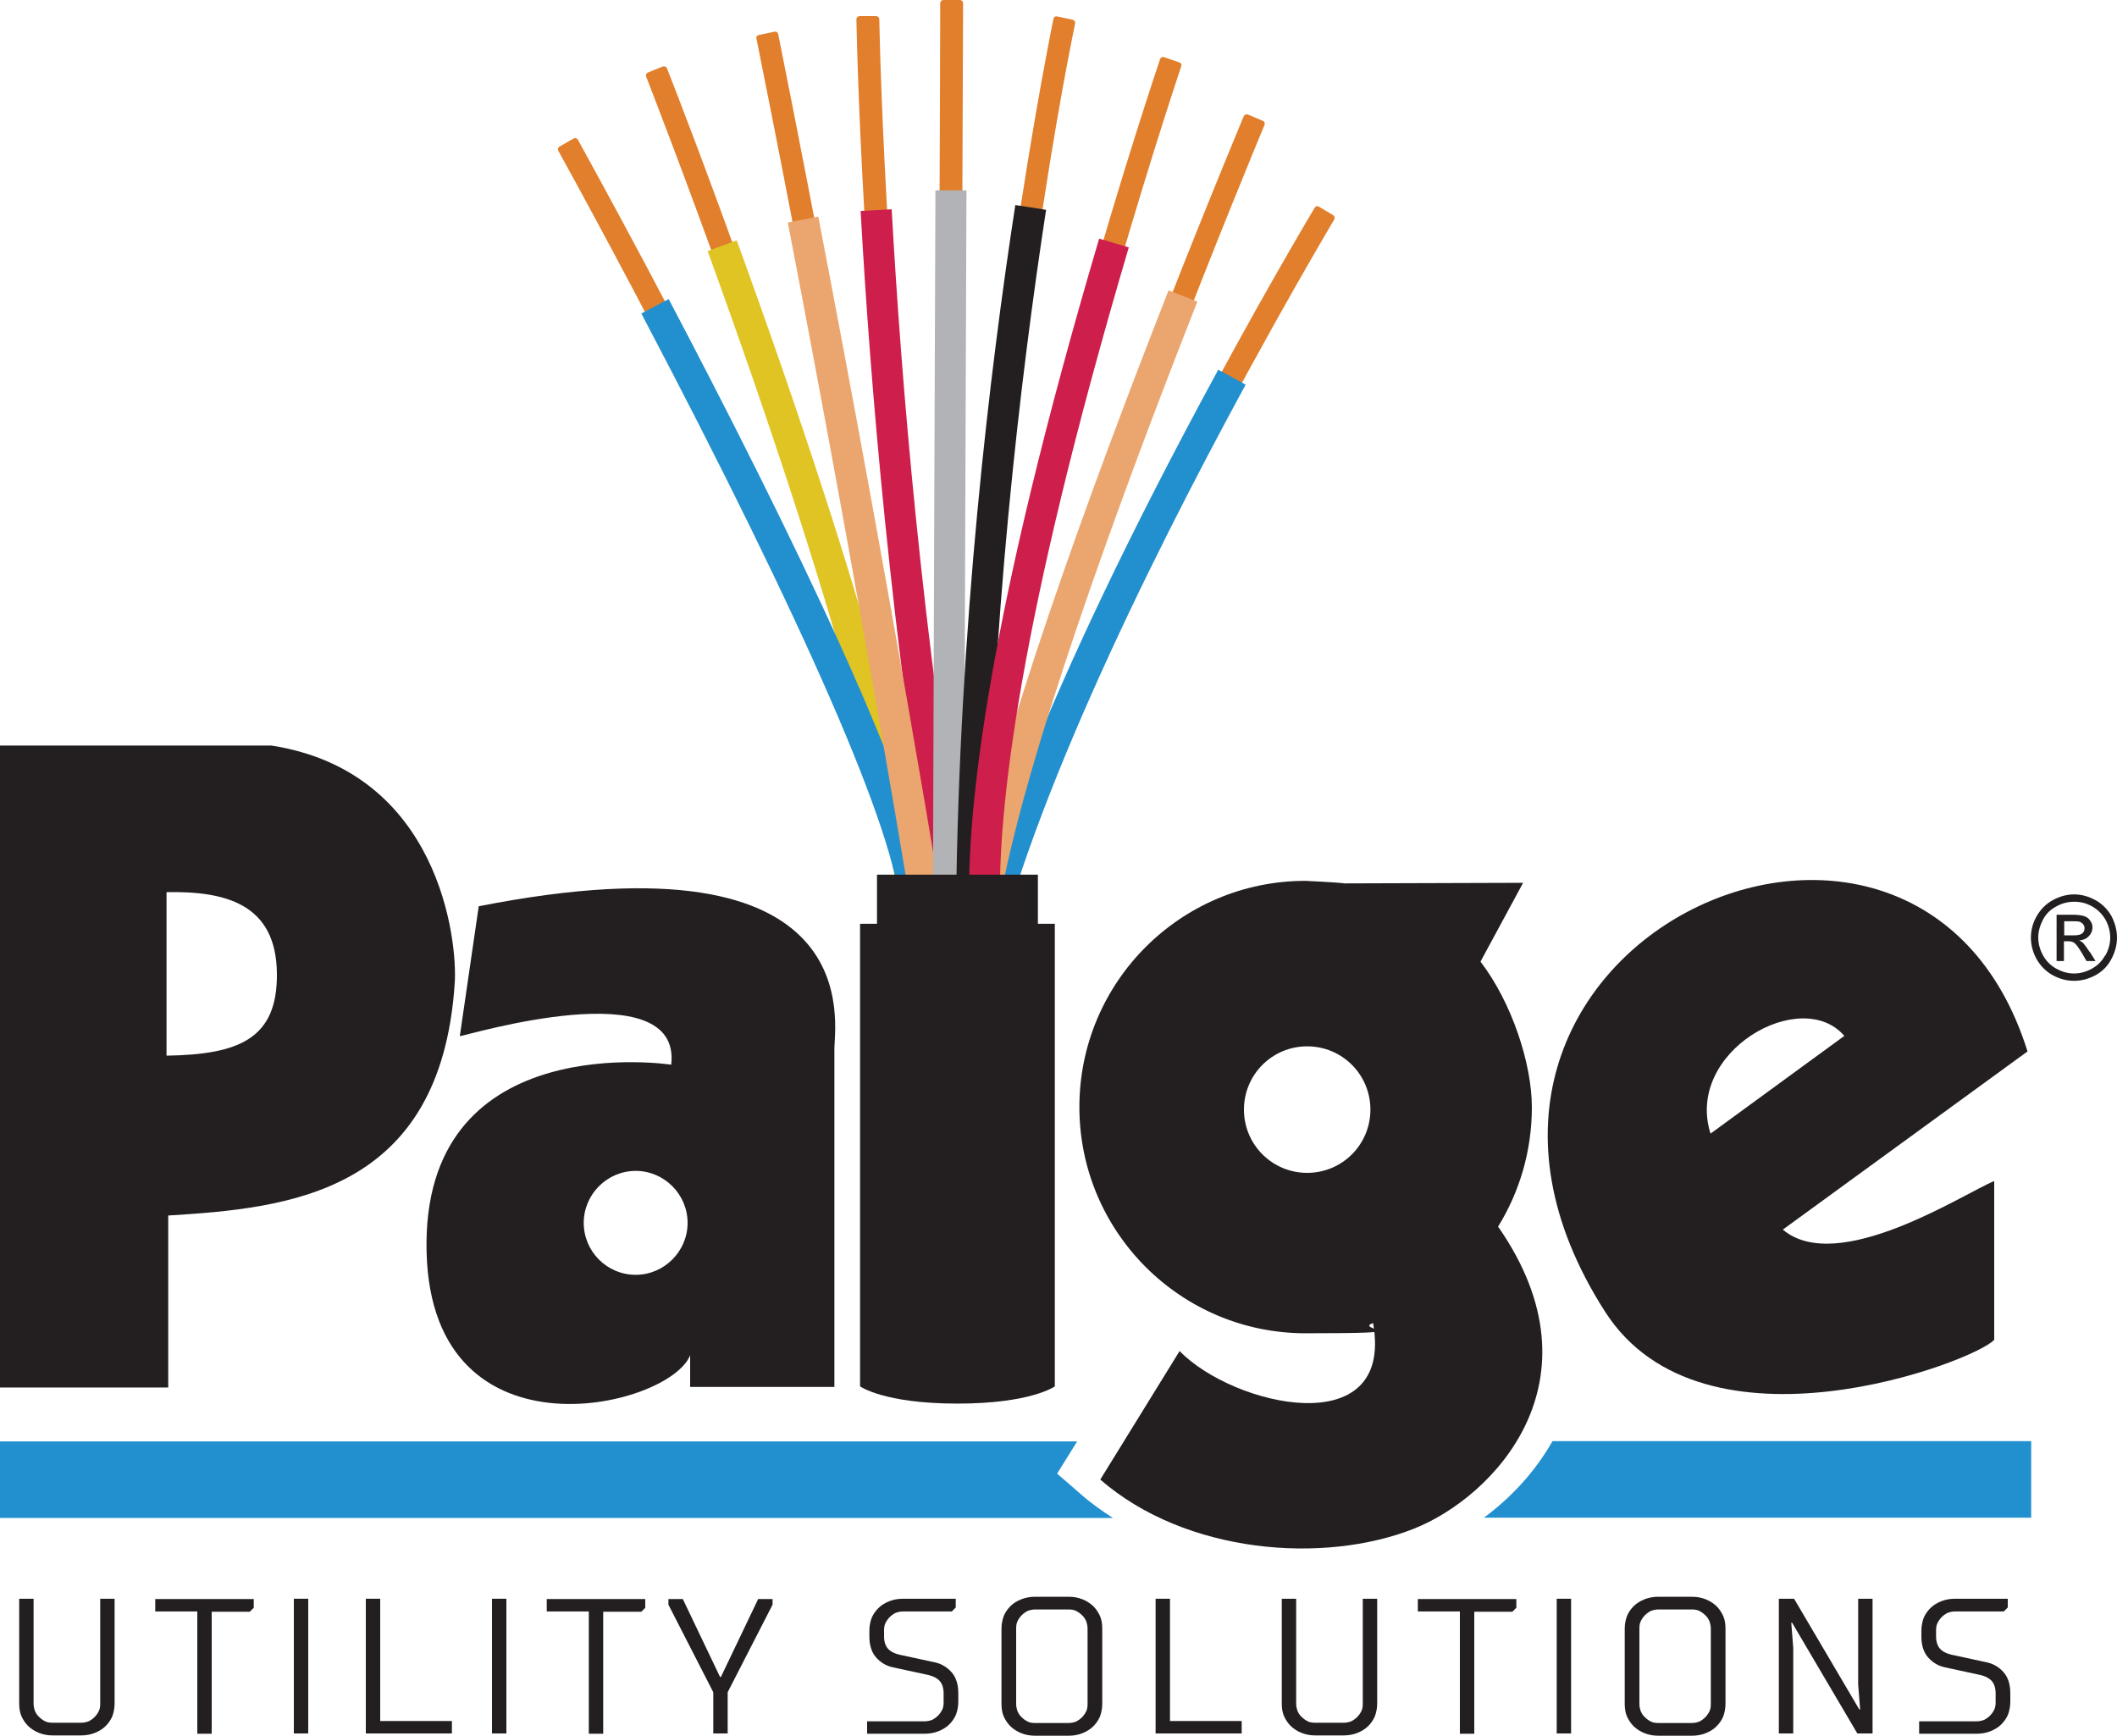 <svg width="200" height="164" viewBox="0 0 200 164" fill="none" xmlns="http://www.w3.org/2000/svg">
<style>
  .adaptive {
    fill: #231F20;
  }

  @media (prefers-color-scheme: dark) {
    .adaptive {
      fill: white;
    }
  }
</style>
<path d="M82.907 74.996C82.56 73.529 82.187 72.008 81.787 70.487C81.44 69.153 81.093 67.793 80.72 66.406C80.56 65.792 80.4 65.205 80.213 64.591C80.027 63.924 79.84 63.231 79.627 62.564C77.44 57.681 74.827 52.132 71.813 46.022C64.16 30.548 56.107 15.954 54.587 13.18C54.533 13.1 54.453 13.046 54.347 13.046C54.24 13.046 54.24 13.046 54.213 13.073L52.853 13.847C52.72 13.927 52.667 14.087 52.747 14.247C55.52 19.263 77.093 58.642 83.573 77.984C83.493 77.558 83.387 77.131 83.28 76.677C83.147 76.117 83.04 75.583 82.907 75.023V74.996Z" fill="#E17F2C"/>
<path d="M87.92 79.025C88 79.478 88.08 79.932 88.16 80.359C88.16 79.959 88.16 79.559 88.16 79.158C88.16 77.878 88.16 76.597 88.16 75.317C88.16 74.036 88.16 72.755 88.16 71.501C88.16 70.247 88.16 68.967 88.16 67.74C88.16 67.419 88.16 67.099 88.16 66.806C83.787 33.403 83.147 5.389 83.067 1.814C83.067 1.654 82.933 1.521 82.773 1.521V1.121V1.521H81.2C81.12 1.521 81.04 1.574 80.987 1.627C80.933 1.681 80.906 1.761 80.906 1.841C80.987 5.629 81.707 36.898 86.826 72.942C86.96 73.716 87.093 74.489 87.227 75.237C87.44 76.49 87.653 77.744 87.867 79.025H87.92Z" fill="#E17F2C"/>
<path d="M90.72 71.154C90.853 35.884 90.96 6.43 90.987 0.293C90.987 0.133 90.853 0 90.693 0H89.12C88.96 0 88.827 0.133 88.827 0.267C88.827 6.163 88.693 33.483 88.587 66.779C89.12 70.941 89.733 75.156 90.4 79.452C90.48 76.65 90.587 73.849 90.693 71.128L90.72 71.154Z" fill="#E17F2C"/>
<path d="M91.627 85.161C91.627 85.161 91.627 85.108 91.6 85.081C91.6 85.081 91.6 85.055 91.6 85.028C91.6 84.975 91.6 84.948 91.6 84.894C91.573 82.493 91.68 79.825 91.947 76.864C91.973 76.437 92.027 76.01 92.08 75.583C92.24 73.849 92.48 72.035 92.747 70.141C92.827 69.66 92.88 69.18 92.96 68.7C93.093 67.74 93.253 66.726 93.44 65.712C93.52 65.205 93.6 64.698 93.707 64.164C94.4 53.039 95.493 41.593 97.04 29.988C98.987 15.234 100.987 4.989 101.573 2.214C101.6 2.054 101.493 1.921 101.36 1.868L99.84 1.547H99.787C99.653 1.547 99.547 1.654 99.52 1.788C98.96 4.589 96.933 14.887 94.96 29.721C93.093 43.861 91.84 57.735 91.227 71.101C91.227 71.234 91.227 71.368 91.227 71.501C91.227 72.755 91.227 74.036 91.227 75.317C91.227 76.597 91.227 77.878 91.227 79.158C91.227 80.626 91.227 82.093 91.227 83.561C91.307 84.014 91.387 84.468 91.467 84.948C91.467 85.028 91.467 85.135 91.467 85.215H91.84C91.84 85.215 91.84 85.215 91.84 85.188C91.84 85.188 91.84 85.161 91.84 85.135L91.627 85.161Z" fill="#E17F2C"/>
<path d="M96.533 76.17C95.653 79.452 94.933 82.467 94.48 85.108C94.48 85.161 94.48 85.188 94.453 85.241C94.453 85.241 94.453 85.241 94.453 85.268C94.453 85.268 94.453 85.321 94.427 85.348C94.427 85.348 94.427 85.348 94.4 85.375C94.4 85.375 94.373 85.428 94.347 85.428C94.347 85.428 94.347 85.428 94.32 85.455C94.32 85.455 94.293 85.481 94.267 85.508C94.267 85.508 94.24 85.508 94.213 85.535C94.213 85.535 94.16 85.535 94.16 85.561C94.16 85.561 94.133 85.561 94.107 85.561C94.107 85.561 94.053 85.561 94.027 85.561C94.027 85.561 94 85.561 93.973 85.561C93.973 85.561 93.92 85.561 93.893 85.561C93.893 85.561 93.867 85.561 93.84 85.561C93.813 85.561 93.76 85.561 93.733 85.561L93.147 85.455H92.987C92.987 85.455 92.96 85.455 92.933 85.481C92.933 85.481 92.88 85.481 92.88 85.508C92.88 85.508 92.853 85.508 92.827 85.508C92.053 88.149 91.413 90.604 90.96 92.872C90.96 92.952 90.96 93.032 91.013 93.085C91.067 93.138 91.12 93.192 91.2 93.219L92.747 93.512C92.747 93.512 92.773 93.512 92.8 93.512C92.933 93.512 93.04 93.405 93.067 93.272C98.187 68.14 123.227 25.506 126.053 20.73C126.133 20.597 126.08 20.41 125.947 20.33L124.613 19.529C124.56 19.503 124.507 19.476 124.453 19.476C124.347 19.476 124.267 19.529 124.213 19.61C122.48 22.517 116.293 33.056 109.68 46.022C104.96 55.253 101.067 63.631 98.027 71.048C97.92 71.448 97.787 71.821 97.68 72.222C97.307 73.529 96.933 74.783 96.613 76.01L96.533 76.17Z" fill="#E17F2C"/>
<path d="M95.28 76.944C95.627 76.01 95.973 75.076 96.373 74.116C96.56 73.636 96.747 73.156 96.96 72.649C97.173 72.115 97.387 71.581 97.627 71.021C104.507 47.943 117.68 16.088 119.467 11.792C119.52 11.659 119.467 11.472 119.307 11.419L117.867 10.805C117.84 10.805 117.787 10.805 117.76 10.805C117.653 10.805 117.547 10.885 117.493 10.992C116.16 14.22 111.36 25.773 106.24 39.379C101.733 51.358 98.213 61.523 95.733 69.794C95.28 72.809 94.96 75.717 94.747 78.465C94.933 77.984 95.093 77.478 95.28 76.971V76.944Z" fill="#E17F2C"/>
<path d="M95.333 69.66C99.093 44.261 110.107 10.725 111.6 6.243C111.653 6.083 111.573 5.923 111.413 5.896L109.947 5.389C109.92 5.389 109.893 5.389 109.867 5.389C109.733 5.389 109.627 5.469 109.6 5.576C108.48 8.911 104.533 20.944 100.667 35.377C97.707 46.343 95.493 56.001 94.053 64.271C93.813 68.193 93.627 72.248 93.467 76.357C94 74.303 94.64 72.062 95.36 69.687L95.333 69.66Z" fill="#E17F2C"/>
<path d="M88.16 83.827C87.733 81.213 87.333 78.598 86.933 76.01C86.773 74.996 86.64 73.983 86.48 72.969C80.213 36.578 74.24 6.803 73.52 3.228C73.493 3.095 73.387 2.988 73.253 2.988C73.12 2.988 73.227 2.988 73.2 2.988L71.68 3.308C71.52 3.335 71.413 3.495 71.467 3.655C72.507 8.804 77.04 31.455 82.267 60.936C83.04 63.604 83.76 66.219 84.427 68.78C84.56 69.26 84.667 69.74 84.8 70.247C85.28 72.168 85.733 74.063 86.16 75.903C86.64 78.038 87.067 80.066 87.413 82.013C87.547 82.52 87.627 83.027 87.733 83.48C87.787 83.747 87.813 84.014 87.867 84.254C87.893 84.494 87.92 84.734 87.947 84.975C87.947 85.108 87.947 85.215 87.893 85.321L88.24 85.268C88.24 85.215 88.213 85.135 88.213 85.081C88.213 84.681 88.213 84.281 88.213 83.907L88.16 83.827Z" fill="#E17F2C"/>
<path d="M80.587 63.684C80.8 64.138 80.987 64.591 81.173 65.045C81.28 65.258 81.36 65.498 81.467 65.712C81.653 66.165 81.84 66.592 82.027 67.046C82.533 68.273 83.04 69.447 83.493 70.621C83.36 69.847 83.227 69.1 83.093 68.326C82.987 67.713 82.88 67.099 82.773 66.512C82.56 65.312 82.347 64.111 82.133 62.91C82.027 62.27 81.92 61.657 81.787 61.016C74.88 37.085 64.56 10.378 63.013 6.456C62.96 6.35 62.88 6.27 62.747 6.27C62.613 6.27 62.667 6.27 62.64 6.27L61.2 6.857C61.067 6.91 60.987 7.07 61.04 7.23C62.587 11.205 73.12 38.392 79.973 62.377C80.08 62.59 80.16 62.804 80.267 63.017C80.373 63.257 80.48 63.471 80.56 63.711L80.587 63.684Z" fill="#E17F2C"/>
<path d="M85.013 85.908C83.733 76.811 79.52 58.615 66.853 23.718L69.6 22.704C82.373 57.841 86.613 76.224 87.92 85.481L85.013 85.882V85.908Z" fill="#DFC423"/>
<path d="M88.533 86.122C84.187 60.296 82.187 35.857 81.307 19.93L84.24 19.77C85.12 35.644 87.093 59.949 91.44 85.641L88.56 86.122H88.533Z" fill="#CE1E4B"/>
<path d="M85.013 85.748C84.72 78.892 76.026 58.935 60.587 29.614L63.173 28.254C74.24 49.277 87.52 76.277 87.947 85.615L85.013 85.748V85.748Z" fill="#228FCE"/>
<path d="M86.106 85.935C81.76 59.842 77.36 36.231 74.427 21.023L77.306 20.463C80.24 35.671 84.64 59.309 88.987 85.428L86.08 85.908L86.106 85.935Z" fill="#EAA66E"/>
<path d="M91.066 85.695H88.133C88.213 58.962 88.32 34.043 88.373 17.982H91.306C91.253 34.07 91.146 58.989 91.066 85.695Z" fill="#B1B3B6"/>
<path d="M93.253 85.668H90.32C90.613 59.095 93.52 34.95 95.92 19.369L98.827 19.823C96.453 35.324 93.547 59.309 93.253 85.668Z" class="adaptive"/>
<path d="M93.253 94.152L90.373 93.592C92.16 84.281 97.893 66.539 115.093 34.924L117.68 36.338C108.293 53.599 96.427 77.664 93.253 94.152V94.152Z" fill="#228FCE"/>
<path d="M94.347 85.775L91.467 85.295C93.813 71.315 103.067 46.102 110.4 27.427L113.12 28.494C105.813 47.036 96.64 72.035 94.347 85.775V85.775Z" fill="#EAA66E"/>
<path d="M91.573 85.588C91.333 76.544 93.28 58.268 103.84 22.544L106.64 23.371C96.187 58.748 94.267 76.677 94.48 85.508L91.547 85.588H91.573Z" fill="#CE1E4B"/>
<path d="M199.467 86.522C199.093 85.882 198.587 85.375 197.947 85.028C197.307 84.681 196.64 84.494 195.947 84.494C195.253 84.494 194.587 84.681 193.947 85.028C193.307 85.375 192.8 85.882 192.427 86.522C192.053 87.162 191.867 87.856 191.867 88.576C191.867 89.297 192.053 89.964 192.4 90.604C192.773 91.244 193.253 91.751 193.92 92.125C194.56 92.472 195.227 92.658 195.947 92.658C196.667 92.658 197.333 92.472 197.973 92.125C198.613 91.778 199.12 91.271 199.467 90.604C199.813 89.964 200 89.27 200 88.576C200 87.883 199.813 87.189 199.467 86.522ZM198.88 90.257C198.587 90.791 198.16 91.218 197.627 91.511C197.093 91.805 196.533 91.965 195.947 91.965C195.36 91.965 194.8 91.805 194.267 91.511C193.733 91.218 193.307 90.791 193.013 90.257C192.72 89.724 192.56 89.163 192.56 88.576C192.56 87.989 192.72 87.429 193.013 86.869C193.307 86.308 193.733 85.908 194.293 85.615C194.827 85.321 195.387 85.188 195.973 85.188C196.56 85.188 197.093 85.321 197.627 85.615C198.16 85.908 198.587 86.335 198.907 86.869C199.2 87.402 199.36 87.989 199.36 88.576C199.36 89.163 199.2 89.724 198.907 90.257" class="adaptive"/>
<path d="M197.44 89.964C197.173 89.563 196.96 89.27 196.8 89.083C196.72 89.003 196.587 88.923 196.427 88.843C196.8 88.816 197.12 88.683 197.333 88.443C197.573 88.203 197.68 87.936 197.68 87.616C197.68 87.296 197.6 87.189 197.467 86.975C197.333 86.762 197.147 86.629 196.907 86.549C196.667 86.469 196.293 86.415 195.787 86.415H194.293V90.791H194.987V88.923H195.413C195.653 88.923 195.84 88.977 195.973 89.083C196.16 89.217 196.4 89.563 196.72 90.097L197.12 90.791H197.973L197.44 89.937V89.964ZM195.867 88.363H195.013V87.029H195.813C196.16 87.029 196.4 87.029 196.533 87.109C196.667 87.162 196.747 87.242 196.827 87.349C196.907 87.456 196.933 87.562 196.933 87.696C196.933 87.909 196.853 88.069 196.72 88.176C196.56 88.309 196.293 88.363 195.893 88.363" class="adaptive"/>
<path d="M25.653 70.434H0V131.077H15.893V114.829C27.227 114.135 41.653 112.775 42.96 92.872C43.227 88.896 41.547 72.915 25.653 70.434V70.434ZM15.733 99.728V84.281C21.333 84.174 26.107 85.401 26.16 91.991C26.213 98.128 22.587 99.622 15.733 99.728V99.728Z" class="adaptive"/>
<path d="M45.227 85.615L43.44 97.887C43.973 97.861 64.427 91.671 63.413 100.582C63.413 100.582 40.48 97.034 40.293 117.337C40.107 138.52 63.173 133.105 65.2 128.035V131.023H78.827V99.195C78.773 96.927 82.453 78.278 45.227 85.615V85.615ZM60.053 120.432C57.333 120.432 55.147 118.217 55.147 115.523C55.147 112.828 57.36 110.614 60.053 110.614C62.747 110.614 64.96 112.828 64.96 115.523C64.96 118.217 62.747 120.432 60.053 120.432Z" class="adaptive"/>
<path d="M141.627 116.003L141.52 115.896C143.547 112.615 144.72 108.746 144.72 104.611C144.72 100.475 142.827 94.713 139.867 90.844L143.893 83.4L127.04 83.454C126.24 83.347 123.333 83.214 123.333 83.214C111.52 83.214 101.973 92.792 101.973 104.584C101.973 116.376 111.547 125.954 123.333 125.954C135.12 125.954 127.707 125.608 129.733 124.994V125.074C131.68 136.359 116.533 132.864 111.44 127.635L103.947 139.774C112.053 146.818 125.093 147.778 133.573 144.417C141.067 141.455 151.627 130.517 141.6 115.976L141.627 116.003ZM123.493 110.8C120.187 110.8 117.52 108.132 117.52 104.824C117.52 101.516 120.187 98.848 123.493 98.848C126.8 98.848 129.467 101.516 129.467 104.824C129.467 108.132 126.8 110.8 123.493 110.8Z" class="adaptive"/>
<path d="M168.427 116.163L191.547 99.328C181.04 65.739 129.653 89.563 151.627 123.9C160.907 138.414 186.64 128.596 188.4 126.568V111.574C185.573 112.721 173.6 120.592 168.4 116.136L168.427 116.163ZM161.6 107.092C159.147 99.355 170.16 93.112 174.24 97.861L161.6 107.092Z" class="adaptive"/>
<path d="M98.053 87.269V82.627H82.853V87.269H81.253V130.97C81.253 130.97 83.493 132.598 90.453 132.598C97.413 132.598 99.653 130.97 99.653 130.97V87.269H98.053Z" class="adaptive"/>
<path d="M140.187 143.376H191.893V136.146H146.667C144.96 139.161 142.613 141.589 140.187 143.376Z" fill="#228FCE"/>
<path d="M102.027 141.082L99.867 139.214L101.76 136.173H0V143.403H105.147C104.053 142.709 103.013 141.962 102.053 141.108L102.027 141.082Z" fill="#228FCE"/>
<path d="M7.707 163.946H4.987C4.507 163.946 4.08 163.866 3.68 163.706C3.28 163.546 2.96 163.333 2.667 163.066C2.4 162.799 2.187 162.479 2.027 162.132C1.867 161.758 1.813 161.358 1.813 160.931V151.033H3.173V160.931C3.173 161.198 3.227 161.412 3.307 161.652C3.413 161.865 3.52 162.052 3.707 162.212C3.867 162.372 4.053 162.505 4.267 162.612C4.48 162.719 4.72 162.746 4.96 162.746H7.68C7.92 162.746 8.16 162.692 8.373 162.612C8.587 162.505 8.773 162.372 8.933 162.212C9.093 162.052 9.227 161.865 9.333 161.652C9.44 161.438 9.467 161.198 9.467 160.931V151.033H10.827V160.931C10.827 161.358 10.747 161.758 10.613 162.132C10.453 162.505 10.24 162.799 9.973 163.066C9.707 163.333 9.36 163.546 8.96 163.706C8.56 163.866 8.133 163.946 7.653 163.946H7.707Z" class="adaptive"/>
<path d="M20 152.234V163.786H18.64V152.234H14.667V151.06H23.973V151.887L23.6 152.26H19.973L20 152.234Z" class="adaptive"/>
<path d="M29.12 163.759H27.76V151.033H29.12V163.759Z" class="adaptive"/>
<path d="M34.56 151.033H35.92V162.585H42.693V163.759H34.56V151.033V151.033Z" class="adaptive"/>
<path d="M47.84 163.759H46.48V151.033H47.84V163.759Z" class="adaptive"/>
<path d="M56.986 152.234V163.786H55.627V152.234H51.653V151.06H60.96V151.887L60.587 152.26H56.96L56.986 152.234Z" class="adaptive"/>
<path d="M68.746 159.864V163.759H67.386V159.864L63.147 151.593V151.06H64.507L68.026 158.423H68.106L71.626 151.06H72.987V151.593L68.746 159.864V159.864Z" class="adaptive"/>
<path d="M82.133 154.582V154.048C82.133 153.621 82.213 153.221 82.347 152.847C82.507 152.474 82.72 152.18 82.987 151.914C83.253 151.647 83.6 151.433 84 151.273C84.4 151.113 84.827 151.033 85.307 151.033H90.293V151.86L89.92 152.234H85.307C85.067 152.234 84.827 152.287 84.613 152.367C84.4 152.474 84.213 152.607 84.053 152.767C83.893 152.927 83.76 153.114 83.653 153.328C83.547 153.541 83.52 153.781 83.52 154.048V154.582C83.52 155.088 83.653 155.489 83.893 155.755C84.133 156.022 84.507 156.209 84.96 156.316L88.293 157.036C88.933 157.17 89.467 157.49 89.893 157.97C90.32 158.45 90.533 159.117 90.533 159.944V160.771C90.533 161.198 90.453 161.598 90.32 161.972C90.16 162.345 89.947 162.639 89.68 162.906C89.413 163.172 89.067 163.386 88.667 163.546C88.267 163.706 87.84 163.786 87.36 163.786H81.92V162.612H87.36C87.6 162.612 87.84 162.559 88.053 162.479C88.267 162.372 88.453 162.239 88.613 162.079C88.773 161.918 88.907 161.732 89.013 161.518C89.12 161.305 89.147 161.065 89.147 160.798V159.971C89.147 159.464 89.013 159.064 88.773 158.797C88.533 158.53 88.16 158.343 87.707 158.237L84.373 157.516C83.733 157.383 83.2 157.063 82.773 156.583C82.347 156.102 82.133 155.435 82.133 154.608V154.582Z" class="adaptive"/>
<path d="M94.613 153.861C94.613 153.434 94.693 153.034 94.826 152.661C94.987 152.287 95.2 151.994 95.466 151.727C95.733 151.46 96.08 151.247 96.48 151.087C96.88 150.926 97.306 150.846 97.787 150.846H100.96C101.44 150.846 101.866 150.926 102.266 151.087C102.666 151.247 102.986 151.46 103.28 151.727C103.546 151.994 103.76 152.314 103.92 152.661C104.08 153.034 104.133 153.434 104.133 153.861V160.958C104.133 161.385 104.053 161.785 103.92 162.159C103.76 162.532 103.546 162.826 103.28 163.092C103.013 163.359 102.666 163.573 102.266 163.733C101.866 163.893 101.44 163.973 100.96 163.973H97.787C97.306 163.973 96.88 163.893 96.48 163.733C96.08 163.573 95.76 163.359 95.466 163.092C95.2 162.826 94.987 162.505 94.826 162.159C94.666 161.785 94.613 161.385 94.613 160.958V153.861ZM102.746 160.958V153.861C102.746 153.594 102.693 153.381 102.613 153.141C102.506 152.927 102.4 152.741 102.213 152.581C102.053 152.421 101.866 152.287 101.653 152.18C101.44 152.074 101.2 152.047 100.96 152.047H97.787C97.546 152.047 97.306 152.1 97.093 152.18C96.88 152.287 96.693 152.421 96.533 152.581C96.373 152.741 96.24 152.927 96.133 153.141C96.026 153.354 96 153.594 96 153.861V160.958C96 161.225 96.053 161.438 96.133 161.678C96.24 161.892 96.347 162.079 96.533 162.239C96.693 162.399 96.88 162.532 97.093 162.639C97.306 162.746 97.546 162.772 97.787 162.772H100.96C101.2 162.772 101.44 162.719 101.653 162.639C101.866 162.532 102.053 162.399 102.213 162.239C102.373 162.079 102.506 161.892 102.613 161.678C102.72 161.465 102.746 161.225 102.746 160.958Z" class="adaptive"/>
<path d="M109.173 151.033H110.533V162.585H117.307V163.759H109.173V151.033V151.033Z" class="adaptive"/>
<path d="M126.987 163.946H124.267C123.787 163.946 123.36 163.866 122.96 163.706C122.56 163.546 122.24 163.333 121.947 163.066C121.68 162.799 121.467 162.479 121.307 162.132C121.147 161.758 121.093 161.358 121.093 160.931V151.033H122.453V160.931C122.453 161.198 122.507 161.412 122.587 161.652C122.693 161.865 122.8 162.052 122.987 162.212C123.147 162.372 123.333 162.505 123.547 162.612C123.76 162.719 124 162.746 124.24 162.746H126.96C127.2 162.746 127.44 162.692 127.653 162.612C127.867 162.505 128.053 162.372 128.213 162.212C128.373 162.052 128.507 161.865 128.613 161.652C128.72 161.438 128.747 161.198 128.747 160.931V151.033H130.107V160.931C130.107 161.358 130.027 161.758 129.893 162.132C129.733 162.505 129.52 162.799 129.253 163.066C128.987 163.333 128.64 163.546 128.24 163.706C127.84 163.866 127.413 163.946 126.933 163.946H126.987Z" class="adaptive"/>
<path d="M139.28 152.234V163.786H137.92V152.234H133.947V151.06H143.253V151.887L142.88 152.26H139.253L139.28 152.234Z" class="adaptive"/>
<path d="M148.427 163.759H147.067V151.033H148.427V163.759Z" class="adaptive"/>
<path d="M153.493 153.861C153.493 153.434 153.573 153.034 153.706 152.661C153.866 152.287 154.08 151.994 154.347 151.727C154.613 151.46 154.96 151.247 155.36 151.087C155.76 150.926 156.187 150.846 156.667 150.846H159.84C160.32 150.846 160.747 150.926 161.147 151.087C161.547 151.247 161.866 151.46 162.16 151.727C162.426 151.994 162.64 152.314 162.8 152.661C162.96 153.034 163.013 153.434 163.013 153.861V160.958C163.013 161.385 162.933 161.785 162.8 162.159C162.64 162.532 162.426 162.826 162.16 163.092C161.893 163.359 161.547 163.573 161.147 163.733C160.747 163.893 160.32 163.973 159.84 163.973H156.667C156.187 163.973 155.76 163.893 155.36 163.733C154.96 163.573 154.64 163.359 154.347 163.092C154.08 162.826 153.866 162.505 153.706 162.159C153.546 161.785 153.493 161.385 153.493 160.958V153.861ZM161.626 160.958V153.861C161.626 153.594 161.573 153.381 161.493 153.141C161.386 152.927 161.28 152.741 161.093 152.581C160.933 152.421 160.747 152.287 160.533 152.18C160.32 152.074 160.08 152.047 159.84 152.047H156.667C156.427 152.047 156.186 152.1 155.973 152.18C155.76 152.287 155.573 152.421 155.413 152.581C155.253 152.741 155.12 152.927 155.013 153.141C154.907 153.354 154.88 153.594 154.88 153.861V160.958C154.88 161.225 154.933 161.438 155.013 161.678C155.12 161.892 155.227 162.079 155.413 162.239C155.573 162.399 155.76 162.532 155.973 162.639C156.186 162.746 156.427 162.772 156.667 162.772H159.84C160.08 162.772 160.32 162.719 160.533 162.639C160.747 162.532 160.933 162.399 161.093 162.239C161.253 162.079 161.386 161.892 161.493 161.678C161.6 161.465 161.626 161.225 161.626 160.958Z" class="adaptive"/>
<path d="M175.467 163.759L169.307 153.301H169.227L169.413 155.675V163.759H168.053V151.033H169.493L175.653 161.492H175.733L175.547 159.117V151.033H176.907V163.759H175.467Z" class="adaptive"/>
<path d="M181.52 154.582V154.048C181.52 153.621 181.6 153.221 181.733 152.847C181.893 152.474 182.107 152.18 182.373 151.914C182.64 151.647 182.987 151.433 183.387 151.273C183.787 151.113 184.213 151.033 184.693 151.033H189.68V151.86L189.307 152.234H184.693C184.453 152.234 184.213 152.287 184 152.367C183.787 152.474 183.6 152.607 183.44 152.767C183.28 152.927 183.147 153.114 183.04 153.328C182.933 153.541 182.907 153.781 182.907 154.048V154.582C182.907 155.088 183.04 155.489 183.28 155.755C183.52 156.022 183.893 156.209 184.347 156.316L187.68 157.036C188.32 157.17 188.853 157.49 189.28 157.97C189.707 158.45 189.92 159.117 189.92 159.944V160.771C189.92 161.198 189.84 161.598 189.707 161.972C189.547 162.345 189.333 162.639 189.067 162.906C188.8 163.172 188.453 163.386 188.053 163.546C187.653 163.706 187.227 163.786 186.747 163.786H181.307V162.612H186.747C186.987 162.612 187.227 162.559 187.44 162.479C187.653 162.372 187.84 162.239 188 162.079C188.16 161.918 188.293 161.732 188.4 161.518C188.507 161.305 188.533 161.065 188.533 160.798V159.971C188.533 159.464 188.4 159.064 188.16 158.797C187.92 158.53 187.547 158.343 187.093 158.237L183.76 157.516C183.12 157.383 182.587 157.063 182.16 156.583C181.733 156.102 181.52 155.435 181.52 154.608V154.582Z" class="adaptive"/>
</svg>
